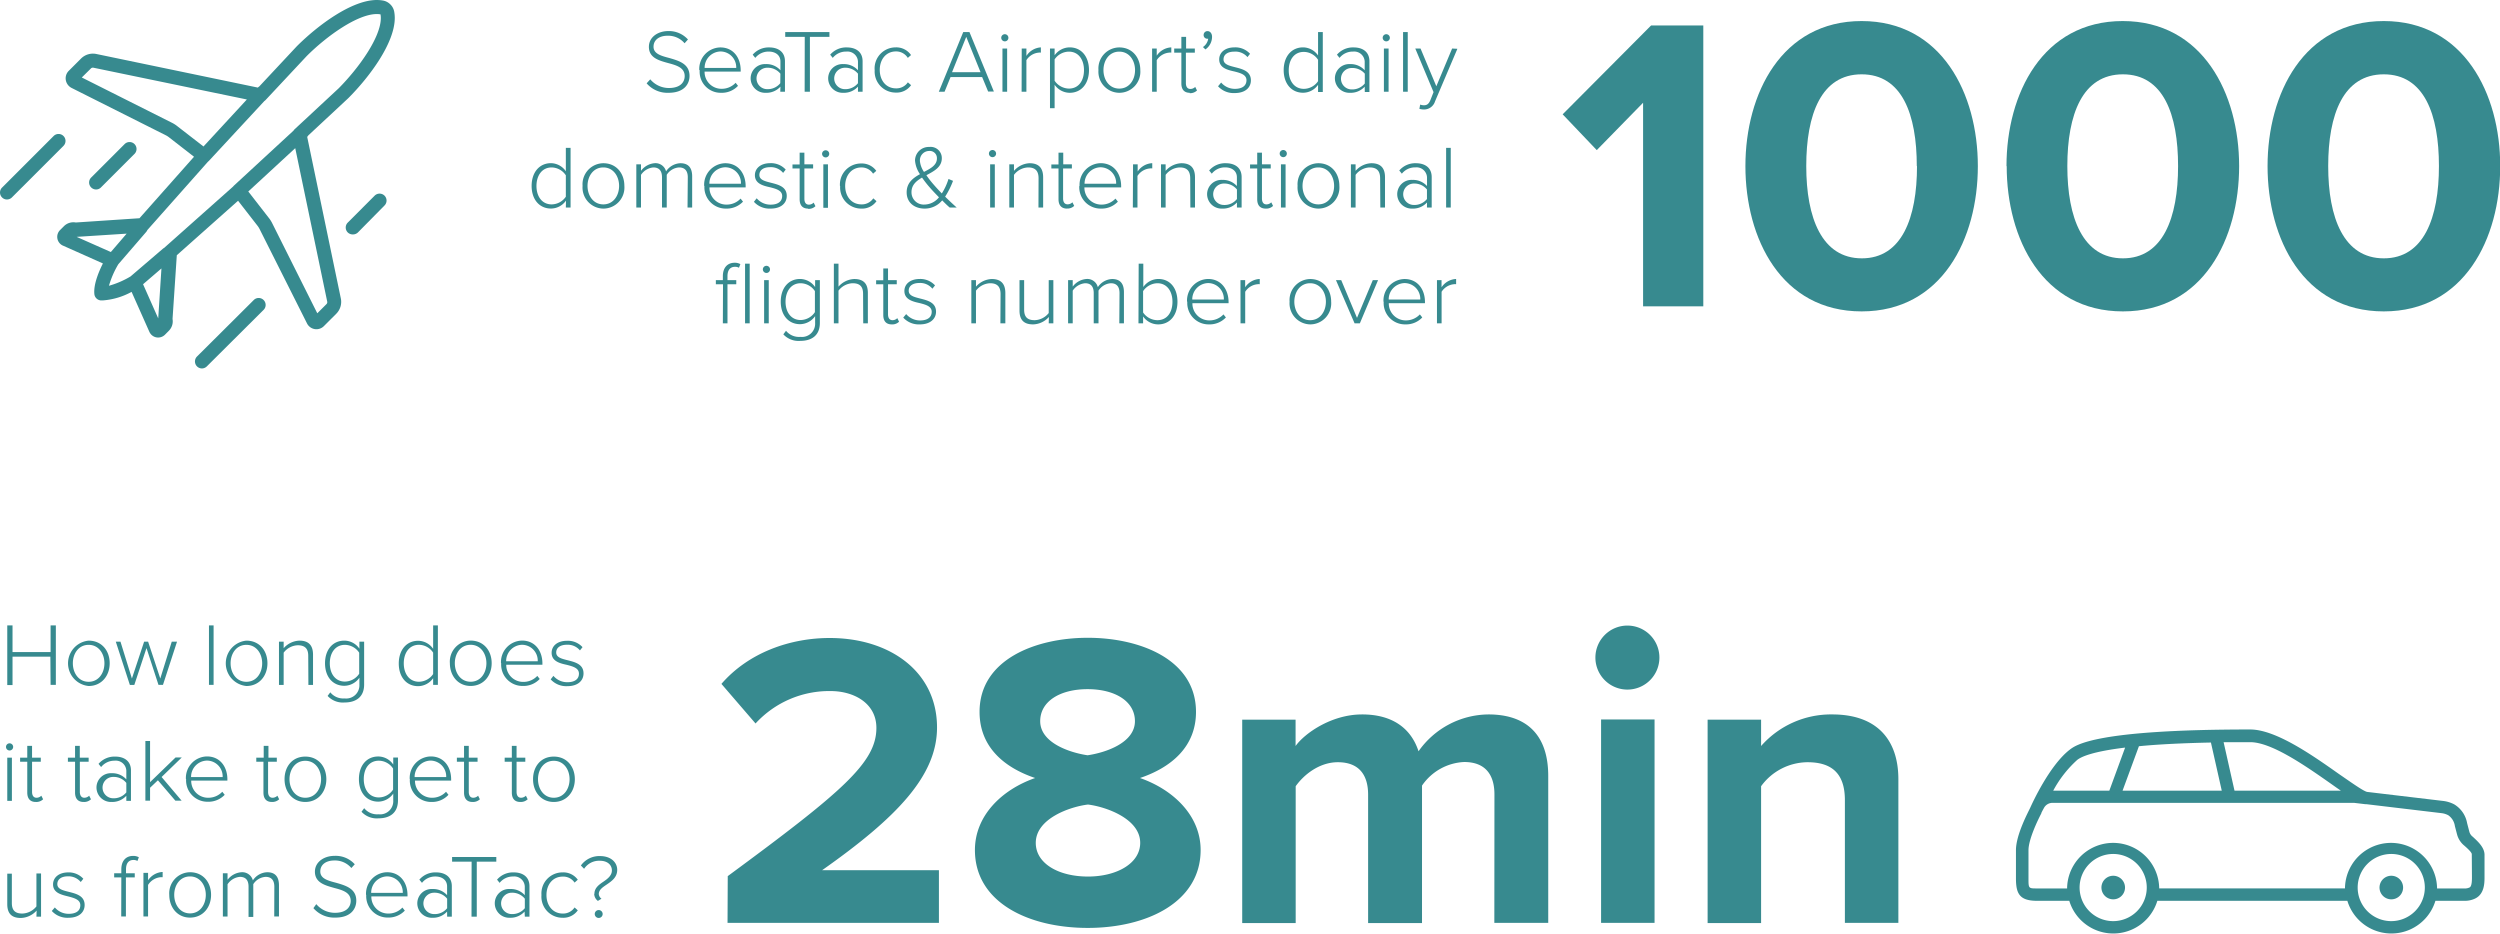 <svg id="Layer_1" data-name="Layer 1" xmlns="http://www.w3.org/2000/svg" viewBox="0 0 474.96 177.37"><defs><style>.cls-1{fill:#378a8f;}</style></defs><title>seatac-travel-time</title><path class="cls-1" d="M38.35,70a1.33,1.33,0,0,1-.93-2.26L48.21,57a1.32,1.32,0,0,1,1.87,1.87L39.29,69.61a1.33,1.33,0,0,1-.94.39"/><path class="cls-1" d="M67,44.54a1.35,1.35,0,0,1-.93-.38,1.32,1.32,0,0,1,0-1.87l5.11-5.12a1.33,1.33,0,0,1,1.87,0,1.32,1.32,0,0,1,0,1.87L68,44.16a1.36,1.36,0,0,1-.94.38"/><path class="cls-1" d="M18.25,36a1.33,1.33,0,0,1-.94-2.26l6.37-6.37a1.33,1.33,0,0,1,1.87,0,1.32,1.32,0,0,1,0,1.87l-6.37,6.37a1.29,1.29,0,0,1-.93.39"/><path class="cls-1" d="M1.32,37.9a1.29,1.29,0,0,1-.93-.39,1.32,1.32,0,0,1,0-1.87l9.8-9.8a1.32,1.32,0,1,1,1.87,1.87l-9.8,9.8a1.33,1.33,0,0,1-.94.39"/><path class="cls-1" d="M66.17,18.65C70.26,14.56,75,8.14,75,3.41a6.72,6.72,0,0,0-.11-1.21A2.57,2.57,0,0,0,74.16.84,2.61,2.61,0,0,0,72.8.11,6.72,6.72,0,0,0,71.59,0C66.86,0,60.44,4.74,56.35,8.83l-7.1,7.6a1.71,1.71,0,0,0-.26.21L18.27,10.25a3.2,3.2,0,0,0-2.86.86l-2.34,2.34a2,2,0,0,0-.57,1.75,2.06,2.06,0,0,0,1.09,1.5l17.91,9a3.54,3.54,0,0,1,.6.38l4.76,3.7L26.5,41.46l-12.1.81a2.54,2.54,0,0,0-2.23.68l-.77.77a1.82,1.82,0,0,0,.39,2.86.34.34,0,0,0,.12.06l7.64,3.41c-.76,1.51-1.82,4-1.62,5.84a1.34,1.34,0,0,0,1.18,1.18l.48,0A13.41,13.41,0,0,0,25,55.45l3.4,7.64a.75.75,0,0,0,.07.12,1.8,1.8,0,0,0,1.33.9,1.84,1.84,0,0,0,1.53-.51l.76-.77a2.54,2.54,0,0,0,.69-2.23l.81-12.11L45.23,38.14l3.7,4.76a3.79,3.79,0,0,1,.38.6l9,17.91a2,2,0,0,0,3.25.52l2.34-2.34a3.2,3.2,0,0,0,.86-2.86L58.36,26a1.42,1.42,0,0,0,.22-.28ZM33.72,24a5.78,5.78,0,0,0-1-.65L15.54,14.72,17.28,13a.51.51,0,0,1,.45-.14L46.9,18.9l-8.24,8.93Zm-19.16,21,9.5-.61-3,3.49Zm15.5,15.49L27.18,54l3.49-3Zm32.11-3.17a.52.52,0,0,1-.15.46l-1.74,1.74L51.67,42.32a5.85,5.85,0,0,0-.66-1l-3.84-4.94,8.92-8.23ZM56,24.53a1.13,1.13,0,0,0-.22.27L44.48,35.23a1.12,1.12,0,0,0-.18.2L31.29,47a.5.5,0,0,0-.07.08,1.32,1.32,0,0,0-.29.19L24.8,52.52a16.8,16.8,0,0,1-4.1,1.77,17.31,17.31,0,0,1,1.78-4.09l5.29-6.13a1.32,1.32,0,0,0,.19-.29L28,43.7l11.53-13a1.12,1.12,0,0,0,.2-.18L50.22,19.2a1.16,1.16,0,0,0,.24-.2l7.79-8.33c3.87-3.87,9.69-8,13.34-8a3.8,3.8,0,0,1,.7.06h0a3.73,3.73,0,0,1,.06.7c0,3.65-4.16,9.47-8,13.34Z"/><path class="cls-1" d="M401.48,166.38a2.24,2.24,0,1,0,2.24,2.24A2.24,2.24,0,0,0,401.48,166.38Z"/><path class="cls-1" d="M454.3,166.38a2.24,2.24,0,1,0,2.25,2.24A2.24,2.24,0,0,0,454.3,166.38Z"/><path class="cls-1" d="M469.82,159l-.2-.17a1.81,1.81,0,0,1-.5-.88l-.41-1.57a5.22,5.22,0,0,0-2.44-3.56,6.08,6.08,0,0,0-2.08-.65l-14.48-1.72c-.75-.16-3.3-2-5.36-3.41-5.05-3.57-12-8.45-16.85-8.45-29.37,0-33.09,2.92-34.32,3.87-3.85,3-7.14,10.27-7.47,11s-2.71,5.1-2.71,8.06v5.33c0,2.85.61,4.29,4,4.29h6.13a8.74,8.74,0,0,0,16.73,0h36.1a8.74,8.74,0,0,0,16.73,0h5.61a4.47,4.47,0,0,0,1.91-.42c1.81-.85,1.81-3,1.81-4.15v-4.2C472,161,470.79,159.9,469.82,159ZM427.5,141c4.12,0,10.69,4.63,15.49,8,.63.45,1.2.85,1.73,1.21h-20.2L422.45,141C424.05,141,425.72,141,427.5,141Zm-7.46.07,2.06,9.15H403.25l3.11-8.45C409.84,141.43,414.31,141.19,420,141.07Zm-25.4,3.3c.88-.69,3.18-1.62,9.1-2.34l-3,8.18H390.08A21.58,21.58,0,0,1,394.64,144.37ZM401.47,175a6.38,6.38,0,1,1,6.38-6.38A6.38,6.38,0,0,1,401.47,175Zm52.83,0a6.38,6.38,0,1,1,6.38-6.38A6.39,6.39,0,0,1,454.3,175Zm15.33-8.4c0,.58,0,1.8-.45,2a2.08,2.08,0,0,1-.9.2H463v0c0-.07,0-.14,0-.21a8.75,8.75,0,0,0-17.49,0c0,.07,0,.13,0,.19H410.21c0-.06,0-.12,0-.19a8.75,8.75,0,0,0-17.49,0c0,.07,0,.13,0,.2H387c-1.62,0-1.62,0-1.62-1.93v-5.33c0-2.05,1.76-5.72,2.44-7l0-.07c.13-.29.33-.65.52-1a1.84,1.84,0,0,1,1.62-.93h57.28l2.1.25.2,0,14.34,1.71a3.57,3.57,0,0,1,1.26.4,3,3,0,0,1,1.25,2.06l.41,1.57a4.1,4.1,0,0,0,1.22,2l.21.18c.44.39,1.37,1.21,1.37,1.58Zm-6.72,3.5,0-.18Zm-17.22,0a.78.78,0,0,1,0-.16A.78.78,0,0,0,445.69,170.09Zm-35.61,0a1.13,1.13,0,0,0,0-.18Zm-17.22,0c0-.06,0-.12,0-.18S392.85,170,392.86,170.1Z"/><path class="cls-1" d="M463.36,31.56c0,9.84-2.88,17.52-10.48,17.52s-10.56-7.68-10.56-17.52,2.88-17.44,10.56-17.44,10.48,7.6,10.48,17.44m-32.56,0c0,13.76,6.8,27.6,22.08,27.6S475,45.32,475,31.56,468.08,4,452.88,4,430.8,17.8,430.8,31.56m-17,0c0,9.84-2.88,17.52-10.48,17.52s-10.56-7.68-10.56-17.52,2.88-17.44,10.56-17.44,10.48,7.6,10.48,17.44m-32.56,0c0,13.76,6.8,27.6,22.08,27.6s22.08-13.84,22.08-27.6S418.48,4,403.28,4,381.2,17.8,381.2,31.56m-17,0c0,9.84-2.88,17.52-10.48,17.52s-10.56-7.68-10.56-17.52S346,14.12,353.68,14.12s10.48,7.6,10.48,17.44m-32.56,0c0,13.76,6.8,27.6,22.08,27.6s22.08-13.84,22.08-27.6S368.88,4,353.68,4,331.6,17.8,331.6,31.56M312.16,58.2H323.6V4.84h-9.92l-16.8,16.88,6.48,6.8,8.8-9Z"/><path class="cls-1" d="M273,61.43h.88v-6A3.14,3.14,0,0,1,276.2,54a1.57,1.57,0,0,1,.44,0v-1a3.52,3.52,0,0,0-2.77,1.58V53.22H273Zm-6.17-7.65a3,3,0,0,1,3,3.13h-6a3.1,3.1,0,0,1,3-3.13m-3.95,3.54A4.05,4.05,0,0,0,267,61.63a4.23,4.23,0,0,0,3.21-1.32l-.46-.58a3.6,3.6,0,0,1-2.68,1.14,3.21,3.21,0,0,1-3.22-3.27h6.87v-.23c0-2.37-1.38-4.36-3.88-4.36a4.09,4.09,0,0,0-4,4.31m-5.49,4.11h1l3.46-8.21h-1l-3,7.17-3-7.17h-1Zm-8.45-.6c-1.9,0-3-1.68-3-3.51s1.09-3.51,3-3.51,3,1.69,3,3.51-1.07,3.51-3,3.51m0,.8a4,4,0,0,0,4-4.31c0-2.4-1.53-4.31-4-4.31A4,4,0,0,0,245,57.32a4,4,0,0,0,3.94,4.31m-13.26-.2h.89v-6A3.1,3.1,0,0,1,238.89,54a1.57,1.57,0,0,1,.44,0v-1a3.51,3.51,0,0,0-2.77,1.58V53.22h-.89Zm-6.17-7.65a3,3,0,0,1,3,3.13h-6a3.09,3.09,0,0,1,3-3.13m-3.94,3.54a4.05,4.05,0,0,0,4.11,4.31,4.25,4.25,0,0,0,3.22-1.32l-.46-.58a3.61,3.61,0,0,1-2.69,1.14,3.2,3.2,0,0,1-3.21-3.27h6.87v-.23C233.4,55,232,53,229.52,53a4.09,4.09,0,0,0-4,4.31m-8.35,2V55.31a3.37,3.37,0,0,1,2.71-1.5c1.83,0,2.87,1.53,2.87,3.52s-1,3.5-2.87,3.5a3.34,3.34,0,0,1-2.71-1.46m-.88,2.06h.88V60.12a3.5,3.5,0,0,0,2.86,1.51c2.17,0,3.67-1.66,3.67-4.3S222.26,53,220.07,53a3.53,3.53,0,0,0-2.86,1.53V50.09h-.88Zm-3.64,0h.88V55.51c0-1.65-.73-2.5-2.24-2.5a3.42,3.42,0,0,0-2.72,1.55A2.06,2.06,0,0,0,206.45,53a3.6,3.6,0,0,0-2.65,1.45V53.22h-.88v8.21h.88V55.22a3.17,3.17,0,0,1,2.35-1.41c1.17,0,1.64.72,1.64,1.87v5.75h.91V55.21a3,3,0,0,1,2.34-1.4c1.16,0,1.65.72,1.65,1.87Zm-13.41,0h.88V53.22h-.88v6.25a3.54,3.54,0,0,1-2.67,1.36c-1.19,0-2-.44-2-2V53.22h-.88V59c0,1.85.9,2.63,2.58,2.63a4.16,4.16,0,0,0,3-1.41Zm-9.18,0H191V55.68c0-1.85-.92-2.67-2.58-2.67a4.18,4.18,0,0,0-3,1.45V53.22h-.88v8.21h.88V55.22a3.54,3.54,0,0,1,2.67-1.41c1.19,0,2,.48,2,2.06Zm-18.46-1.09a4,4,0,0,0,3.16,1.29c2,0,3.07-1.08,3.07-2.41,0-1.75-1.58-2.14-3-2.5-1.14-.29-2.19-.54-2.19-1.48s.78-1.48,2.06-1.48a3,3,0,0,1,2.44,1.09l.5-.63A3.79,3.79,0,0,0,174.75,53c-1.86,0-2.93,1-2.93,2.28,0,1.6,1.52,2,2.89,2.3,1.18.3,2.3.61,2.3,1.66s-.82,1.64-2.2,1.64a3.44,3.44,0,0,1-2.65-1.21Zm-2.18,1.29a1.82,1.82,0,0,0,1.39-.51l-.34-.68a1.23,1.23,0,0,1-.91.39c-.58,0-.85-.45-.85-1.12V54h1.66v-.78h-1.66V51h-.9v2.25h-1.36V54h1.36v5.85c0,1.12.52,1.78,1.61,1.78m-5.42-.2h.88V55.65c0-1.85-.92-2.64-2.58-2.64a4.18,4.18,0,0,0-3,1.45V50.09h-.88V61.43h.88V55.22a3.54,3.54,0,0,1,2.67-1.41c1.19,0,2,.45,2,2Zm-9.18-2.13a3.32,3.32,0,0,1-2.71,1.5c-1.81,0-2.87-1.5-2.87-3.48s1.06-3.51,2.87-3.51a3.32,3.32,0,0,1,2.71,1.5Zm-6,4.22a3.94,3.94,0,0,0,3.23,1.24c2,0,3.71-.9,3.71-3.42V53.22h-.9v1.32A3.52,3.52,0,0,0,152,53c-2.17,0-3.67,1.7-3.67,4.31s1.5,4.28,3.67,4.28a3.57,3.57,0,0,0,2.86-1.53v1.29A2.51,2.51,0,0,1,152.05,64a3.16,3.16,0,0,1-2.72-1.16Zm-3.65-2.09h.88V53.22h-.88Zm.44-9.57a.68.68,0,1,0-.68-.68.69.69,0,0,0,.68.68m-4.06,9.57h.88V50.09h-.88Zm-4.22,0h.88V54h1.67v-.78h-1.67v-.75c0-1.14.5-1.78,1.43-1.78a1.36,1.36,0,0,1,.75.18l.27-.69a2.11,2.11,0,0,0-1.1-.26c-1.36,0-2.23.94-2.23,2.55v.75H136V54h1.36Z"/><path class="cls-1" d="M274.74,39.43h.88V28.09h-.88Zm-3.64-1.62a3.08,3.08,0,0,1-2.48,1.13,2,2,0,1,1,0-4.07A3.09,3.09,0,0,1,271.1,36Zm0,1.62H272V33.65c0-1.84-1.32-2.64-3-2.64a4,4,0,0,0-3.16,1.38l.49.61a3.2,3.2,0,0,1,2.57-1.2,2,2,0,0,1,2.21,1.88v1.67a3.54,3.54,0,0,0-2.79-1.17,2.71,2.71,0,0,0-2.87,2.72,2.75,2.75,0,0,0,2.87,2.73,3.57,3.57,0,0,0,2.79-1.17Zm-8.86,0h.89V33.68c0-1.85-.92-2.67-2.59-2.67a4.15,4.15,0,0,0-3,1.45V31.22h-.89v8.21h.89V33.22a3.52,3.52,0,0,1,2.66-1.41c1.19,0,2,.48,2,2.06Zm-11.78-.6c-1.9,0-3-1.68-3-3.51s1.09-3.51,3-3.51,3,1.69,3,3.51-1.07,3.51-3,3.51m0,.8a4,4,0,0,0,4-4.31c0-2.4-1.53-4.31-4-4.31a4,4,0,0,0-3.94,4.31,4,4,0,0,0,3.94,4.31m-7.1-.2h.88V31.22h-.88Zm.44-9.57a.68.68,0,1,0-.68-.68.69.69,0,0,0,.68.68m-3.33,9.77a1.82,1.82,0,0,0,1.39-.51l-.34-.68a1.27,1.27,0,0,1-.92.39c-.58,0-.85-.45-.85-1.12V32h1.67v-.78h-1.67V29h-.9v2.25h-1.36V32h1.36v5.85c0,1.12.53,1.78,1.62,1.78M235,37.81a3,3,0,0,1-2.48,1.13,2,2,0,1,1,0-4.07A3.06,3.06,0,0,1,235,36Zm0,1.62h.89V33.65c0-1.84-1.33-2.64-3-2.64a4,4,0,0,0-3.17,1.38l.5.61a3.16,3.16,0,0,1,2.56-1.2c1.23,0,2.21.66,2.21,1.88v1.67a3.54,3.54,0,0,0-2.78-1.17,2.72,2.72,0,0,0-2.88,2.72,2.75,2.75,0,0,0,2.88,2.73A3.56,3.56,0,0,0,235,38.46Zm-8.85,0h.88V33.68c0-1.85-.92-2.67-2.58-2.67a4.18,4.18,0,0,0-3,1.45V31.22h-.88v8.21h.88V33.22a3.54,3.54,0,0,1,2.67-1.41c1.19,0,2,.48,2,2.06Zm-10.93,0h.88v-6A3.12,3.12,0,0,1,218.47,32a1.57,1.57,0,0,1,.44,0v-1a3.52,3.52,0,0,0-2.77,1.58V31.22h-.88Zm-6.17-7.65a3,3,0,0,1,3,3.13h-6a3.1,3.1,0,0,1,3-3.13m-4,3.54a4.05,4.05,0,0,0,4.12,4.31,4.23,4.23,0,0,0,3.21-1.32l-.46-.58a3.61,3.61,0,0,1-2.69,1.14,3.21,3.21,0,0,1-3.21-3.27H213v-.23C213,33,211.6,31,209.1,31a4.09,4.09,0,0,0-4,4.31m-2.41,4.31a1.82,1.82,0,0,0,1.39-.51l-.34-.68a1.27,1.27,0,0,1-.92.39c-.57,0-.85-.45-.85-1.12V32h1.67v-.78H202V29h-.9v2.25h-1.36V32h1.36v5.85c0,1.12.53,1.78,1.62,1.78m-5.43-.2h.89V33.68c0-1.85-.92-2.67-2.59-2.67a4.15,4.15,0,0,0-2.95,1.45V31.22h-.89v8.21h.89V33.22a3.52,3.52,0,0,1,2.67-1.41c1.19,0,2,.48,2,2.06Zm-9.18,0H189V31.22h-.89Zm.45-9.57a.68.68,0,1,0-.68-.68.69.69,0,0,0,.68.68m-12.89,9a2.32,2.32,0,0,1-2.5-2.36c0-1.34.89-2.11,2-2.76.48.68,1,1.35,1.52,1.93.34.4,1,1.1,1.7,1.81a3.59,3.59,0,0,1-2.69,1.38m-.93-8.33a1.77,1.77,0,0,1,1.76-1.85A1.36,1.36,0,0,1,178,30.1c0,1.27-1.17,1.9-2.46,2.56a4.49,4.49,0,0,1-.78-2.14m7,8.91c-.84-.75-1.53-1.41-2.2-2.07a15.44,15.44,0,0,0,1.5-3L180.2,34a11.41,11.41,0,0,1-1.27,2.75c-.51-.52-1-1.05-1.53-1.66A18.76,18.76,0,0,1,176,33.29c1.45-.78,2.93-1.53,2.93-3.23a2.12,2.12,0,0,0-2.38-2.14,2.6,2.6,0,0,0-2.71,2.58,5.3,5.3,0,0,0,.94,2.59c-1.33.73-2.53,1.65-2.53,3.45,0,2,1.54,3.09,3.41,3.09A4.29,4.29,0,0,0,179,38.07c.53.53,1,1,1.43,1.36Zm-22.14-4.11a4,4,0,0,0,4,4.31,3.34,3.34,0,0,0,2.9-1.41l-.61-.54a2.61,2.61,0,0,1-2.24,1.15c-1.92,0-3.1-1.54-3.1-3.51s1.18-3.51,3.1-3.51A2.6,2.6,0,0,1,165.87,33l.61-.54a3.38,3.38,0,0,0-2.9-1.4,4,4,0,0,0-4,4.31m-3.16,4.11h.88V31.22h-.88Zm.44-9.57a.68.68,0,0,0,0-1.36.69.69,0,0,0-.68.68.7.7,0,0,0,.68.68m-3.33,9.77a1.82,1.82,0,0,0,1.39-.51l-.34-.68a1.23,1.23,0,0,1-.91.39c-.58,0-.85-.45-.85-1.12V32h1.66v-.78h-1.66V29h-.9v2.25h-1.36V32h1.36v5.85c0,1.12.52,1.78,1.61,1.78m-10.3-1.29a4,4,0,0,0,3.16,1.29c2.06,0,3.08-1.08,3.08-2.41,0-1.75-1.58-2.14-3-2.5-1.14-.29-2.2-.54-2.2-1.48s.78-1.48,2.06-1.48a3,3,0,0,1,2.45,1.09l.49-.63A3.78,3.78,0,0,0,146.34,31c-1.85,0-2.92,1-2.92,2.28,0,1.6,1.51,2,2.89,2.3,1.17.3,2.29.61,2.29,1.66s-.82,1.64-2.19,1.64a3.41,3.41,0,0,1-2.65-1.21Zm-5.46-6.56a3,3,0,0,1,3,3.13h-6a3.09,3.09,0,0,1,3-3.13m-3.94,3.54a4.05,4.05,0,0,0,4.11,4.31,4.25,4.25,0,0,0,3.22-1.32l-.46-.58A3.61,3.61,0,0,1,138,38.87a3.2,3.2,0,0,1-3.21-3.27h6.87v-.23c0-2.37-1.38-4.36-3.88-4.36a4.09,4.09,0,0,0-4,4.31m-3.16,4.11h.88V33.51c0-1.65-.73-2.5-2.24-2.5a3.42,3.42,0,0,0-2.72,1.55A2.08,2.08,0,0,0,124.43,31a3.6,3.6,0,0,0-2.65,1.45V31.22h-.89v8.21h.89V33.22a3.15,3.15,0,0,1,2.34-1.41c1.17,0,1.65.72,1.65,1.87v5.75h.9V33.21a3,3,0,0,1,2.35-1.4c1.15,0,1.65.72,1.65,1.87Zm-16-.6c-1.9,0-3-1.68-3-3.51s1.09-3.51,3-3.51,3,1.69,3,3.51-1.07,3.51-3,3.51m0,.8a4,4,0,0,0,4-4.31c0-2.4-1.53-4.31-4-4.31a4,4,0,0,0-3.94,4.31,4,4,0,0,0,3.94,4.31m-7.12-2.26a3.31,3.31,0,0,1-2.7,1.46c-1.82,0-2.88-1.51-2.88-3.5s1.06-3.52,2.88-3.52a3.29,3.29,0,0,1,2.7,1.5Zm0,2.06h.9V28.09h-.9v4.45A3.49,3.49,0,0,0,104.67,31c-2.17,0-3.67,1.72-3.67,4.32s1.5,4.3,3.67,4.3a3.5,3.5,0,0,0,2.86-1.51Z"/><path class="cls-1" d="M275.88,9.22l-3,7.17-3-7.17h-1l3.47,8.28L271.76,19c-.32.78-.69,1-1.24,1a2.17,2.17,0,0,1-.71-.13l-.15.81a3.31,3.31,0,0,0,.86.12,2.18,2.18,0,0,0,2.11-1.53l4.25-10Zm-9.32,8.21h.89V6.09h-.89Zm-3.64,0h.89V9.22h-.89Zm.45-9.57a.68.68,0,1,0-.68-.68.69.69,0,0,0,.68.68m-4.08,8a3.08,3.08,0,0,1-2.49,1.13,2,2,0,1,1,0-4.07A3.09,3.09,0,0,1,259.29,14Zm0,1.62h.88V11.65c0-1.84-1.33-2.64-3-2.64A4,4,0,0,0,254,10.39l.49.61a3.2,3.2,0,0,1,2.57-1.2,2,2,0,0,1,2.21,1.88v1.67a3.56,3.56,0,0,0-2.79-1.17,2.71,2.71,0,0,0-2.87,2.72,2.75,2.75,0,0,0,2.87,2.73,3.57,3.57,0,0,0,2.79-1.17Zm-8.88-2.06a3.28,3.28,0,0,1-2.7,1.46c-1.82,0-2.87-1.51-2.87-3.5s1-3.52,2.87-3.52a3.26,3.26,0,0,1,2.7,1.5Zm0,2.06h.9V6.09h-.9v4.45A3.49,3.49,0,0,0,247.56,9c-2.18,0-3.68,1.72-3.68,4.32s1.5,4.3,3.68,4.3a3.49,3.49,0,0,0,2.85-1.51Zm-19-1.09a4,4,0,0,0,3.16,1.29c2.06,0,3.08-1.08,3.08-2.41,0-1.75-1.58-2.14-3-2.5-1.14-.29-2.2-.54-2.2-1.48s.79-1.48,2.06-1.48A3,3,0,0,1,237,10.85l.49-.63A3.78,3.78,0,0,0,234.55,9c-1.85,0-2.92,1-2.92,2.28,0,1.6,1.51,2,2.89,2.3,1.17.3,2.29.61,2.29,1.66s-.81,1.64-2.19,1.64A3.41,3.41,0,0,1,232,15.68Zm-2.4-7A2.93,2.93,0,0,0,230.27,7c0-.7-.41-1.09-.87-1.09a.73.73,0,0,0-.73.73.69.69,0,0,0,.7.72s.17,0,.17,0a2.32,2.32,0,0,1-1,1.58Zm-3,8.31a1.86,1.86,0,0,0,1.4-.51l-.34-.68a1.27,1.27,0,0,1-.92.39c-.58,0-.85-.45-.85-1.12V10H227V9.22h-1.66V7h-.9V9.22h-1.36V10h1.36v5.85c0,1.12.52,1.78,1.61,1.78m-7.17-.2h.88v-6A3.14,3.14,0,0,1,222.09,10a1.57,1.57,0,0,1,.44,0v-1a3.52,3.52,0,0,0-2.77,1.58V9.22h-.88Zm-6.24-.6c-1.91,0-3-1.68-3-3.51s1.08-3.51,3-3.51,3,1.69,3,3.51-1.07,3.51-3,3.51m0,.8a4,4,0,0,0,4-4.31c0-2.4-1.53-4.31-4-4.31a4,4,0,0,0-3.95,4.31,4,4,0,0,0,3.95,4.31m-6.7-4.31c0,2-1,3.51-2.87,3.51a3.36,3.36,0,0,1-2.71-1.49V11.28a3.32,3.32,0,0,1,2.71-1.47c1.83,0,2.87,1.52,2.87,3.51m-5.58,7.24V16.1a3.51,3.51,0,0,0,2.86,1.53c2.19,0,3.67-1.7,3.67-4.31S205.41,9,203.22,9a3.56,3.56,0,0,0-2.86,1.5V9.22h-.88V20.56Zm-6.27-3.13H195v-6A3.1,3.1,0,0,1,197.31,10a1.6,1.6,0,0,1,.44,0v-1A3.51,3.51,0,0,0,195,10.63V9.22h-.89Zm-3.64,0h.89V9.22h-.89Zm.45-9.57a.68.68,0,1,0-.68-.68.69.69,0,0,0,.68.68M183.57,7l2.72,6.72h-5.42Zm4.16,10.39h1.09L184.18,6.09H183l-4.64,11.34h1.09l1.14-2.79h6Zm-21.55-4.11a4,4,0,0,0,4,4.31,3.36,3.36,0,0,0,2.91-1.41l-.61-.54a2.62,2.62,0,0,1-2.24,1.15c-1.93,0-3.1-1.54-3.1-3.51s1.17-3.51,3.1-3.51A2.61,2.61,0,0,1,172.47,11l.61-.54A3.4,3.4,0,0,0,170.17,9a4,4,0,0,0-4,4.31M163,15.81a3.08,3.08,0,0,1-2.48,1.13,2,2,0,1,1,0-4.07A3.09,3.09,0,0,1,163,14Zm0,1.62h.88V11.65c0-1.84-1.32-2.64-3-2.64a4,4,0,0,0-3.16,1.38l.49.61a3.2,3.2,0,0,1,2.57-1.2A2,2,0,0,1,163,11.68v1.67a3.56,3.56,0,0,0-2.79-1.17,2.71,2.71,0,0,0-2.87,2.72,2.75,2.75,0,0,0,2.87,2.73A3.57,3.57,0,0,0,163,16.46Zm-10.13,0h1V7h3.71V6.09h-8.4V7h3.71Zm-4.63-1.62a3.06,3.06,0,0,1-2.48,1.13,2,2,0,1,1,0-4.07A3.07,3.07,0,0,1,148.26,14Zm0,1.62h.89V11.65c0-1.84-1.33-2.64-3-2.64A4,4,0,0,0,143,10.39l.49.61a3.2,3.2,0,0,1,2.57-1.2c1.23,0,2.21.66,2.21,1.88v1.67a3.54,3.54,0,0,0-2.79-1.17,2.71,2.71,0,0,0-2.87,2.72,2.75,2.75,0,0,0,2.87,2.73,3.57,3.57,0,0,0,2.79-1.17ZM136.87,9.78a3,3,0,0,1,3,3.13h-6a3.08,3.08,0,0,1,3-3.13m-3.94,3.54A4,4,0,0,0,137,17.63a4.22,4.22,0,0,0,3.21-1.32l-.45-.58a3.61,3.61,0,0,1-2.69,1.14,3.2,3.2,0,0,1-3.21-3.27h6.86v-.23c0-2.37-1.37-4.36-3.87-4.36a4.09,4.09,0,0,0-4,4.31m-10,2.51a5.2,5.2,0,0,0,4.15,1.8c3.06,0,4-1.75,4-3.21,0-2.29-2-2.87-3.84-3.4-1.55-.41-3-.8-3-2.14s1.14-2.09,2.65-2.09a4.06,4.06,0,0,1,3.25,1.43l.64-.72A4.87,4.87,0,0,0,127,5.9c-2.06,0-3.72,1.18-3.72,3,0,2.09,1.9,2.6,3.69,3.09,1.6.43,3.11.87,3.11,2.47,0,1-.66,2.26-3,2.26a4.62,4.62,0,0,1-3.54-1.65Z"/><path class="cls-1" d="M350.5,175.33h10.16V148.05c0-7.52-4.08-12.32-12.56-12.32a17.69,17.69,0,0,0-13.52,6v-5H324.42v38.64h10.16v-26a11,11,0,0,1,8.8-4.56c4.32,0,7.12,1.84,7.12,7.2Zm-46.32,0h10.16V136.69H304.18Zm5-44.32a6.08,6.08,0,1,0-6.08-6.08,6.08,6.08,0,0,0,6.08,6.08m-25.28,44.32h10.24V147.41c0-7.92-4.24-11.68-11.36-11.68a16.4,16.4,0,0,0-13.28,7c-1.44-4.4-5-7-10.72-7-5.92,0-11,3.68-12.64,6v-5H236v38.64h10.16v-26c1.52-2.16,4.48-4.56,8-4.56,4.16,0,5.76,2.56,5.76,6.16v24.4h10.24V149.25a10.26,10.26,0,0,1,8-4.48c4.16,0,5.76,2.56,5.76,6.16Zm-67.28-15.2c0,3.92-4.48,6.4-9.92,6.4-5.6,0-9.92-2.48-9.92-6.4,0-4.64,6.56-6.88,9.92-7.28,3.28.4,9.92,2.64,9.92,7.28m-1-23.12c0,4.16-5.68,6-9,6.48-3.28-.48-9-2.32-9-6.48,0-3.76,3.76-6.08,9-6.08s9,2.32,9,6.08m-30.4,24.48c0,10,10.24,14.8,21.44,14.8s21.44-4.88,21.44-14.8c0-6.48-5.12-11.44-11.52-13.68,5.92-2,10.64-5.92,10.64-12.56,0-10-10.72-14.08-20.56-14.08s-20.56,4.08-20.56,14.08c0,6.64,4.64,10.56,10.56,12.56-6.4,2.24-11.44,7.2-11.44,13.68m-47,13.84h40.16v-10H156.18c14.32-10.08,21.84-18,21.84-27.12,0-10.64-9-17-20.4-17-7.44,0-15.36,2.72-20.56,8.72l6.48,7.52a19,19,0,0,1,14.24-6.16c4.48,0,8.72,2.32,8.72,7,0,6.56-6.4,12.08-28.24,28.16Z"/><path class="cls-1" d="M113,173.56a.75.75,0,1,0,1.49,0,.75.75,0,0,0-1.49,0m-.11-3.74a1.72,1.72,0,0,0,.7,1.34l.68-.42a1.24,1.24,0,0,1-.51-.87c0-.82.72-1.29,1.5-1.82.95-.65,2-1.36,2-2.79s-1.21-2.62-3.25-2.62a4.33,4.33,0,0,0-3.65,1.79l.61.63a3.41,3.41,0,0,1,3-1.53c1.5,0,2.28.85,2.28,1.83s-.8,1.59-1.62,2.15-1.7,1.17-1.7,2.31m-10.06.22a4,4,0,0,0,4,4.32,3.35,3.35,0,0,0,2.9-1.41l-.61-.55a2.6,2.6,0,0,1-2.24,1.16c-1.92,0-3.1-1.55-3.1-3.52s1.18-3.5,3.1-3.5a2.58,2.58,0,0,1,2.24,1.14l.61-.55a3.39,3.39,0,0,0-2.9-1.39,4,4,0,0,0-4,4.3m-3.16,2.5a3.07,3.07,0,0,1-2.48,1.12,2,2,0,1,1,0-4.06,3.09,3.09,0,0,1,2.48,1.14Zm0,1.61h.88v-5.78c0-1.83-1.32-2.63-3-2.63a4,4,0,0,0-3.16,1.38l.49.61a3.21,3.21,0,0,1,2.57-1.21,2,2,0,0,1,2.21,1.89v1.66a3.54,3.54,0,0,0-2.79-1.17A2.71,2.71,0,0,0,94,171.62a2.75,2.75,0,0,0,2.87,2.74,3.58,3.58,0,0,0,2.79-1.18Zm-10.13,0h1V163.7h3.71v-.89h-8.4v.89h3.71Zm-4.63-1.61a3,3,0,0,1-2.48,1.12,2,2,0,1,1,0-4.06,3.06,3.06,0,0,1,2.48,1.14Zm0,1.61h.89v-5.78c0-1.83-1.33-2.63-3-2.63a4,4,0,0,0-3.17,1.38l.5.61a3.17,3.17,0,0,1,2.56-1.21c1.23,0,2.21.66,2.21,1.89v1.66a3.54,3.54,0,0,0-2.78-1.17,2.72,2.72,0,0,0-2.88,2.72,2.75,2.75,0,0,0,2.88,2.74,3.57,3.57,0,0,0,2.78-1.18ZM73.52,166.5a3,3,0,0,1,3,3.13h-6a3.09,3.09,0,0,1,3-3.13M69.58,170a4.06,4.06,0,0,0,4.11,4.32A4.26,4.26,0,0,0,76.91,173l-.46-.58a3.61,3.61,0,0,1-2.69,1.14,3.19,3.19,0,0,1-3.21-3.26h6.87v-.24c0-2.36-1.38-4.35-3.88-4.35a4.08,4.08,0,0,0-4,4.3m-10,2.52a5.24,5.24,0,0,0,4.15,1.8c3.06,0,4-1.75,4-3.22,0-2.29-2-2.87-3.84-3.4-1.55-.4-3-.79-3-2.14s1.14-2.09,2.65-2.09a4.06,4.06,0,0,1,3.25,1.43l.65-.71a4.87,4.87,0,0,0-3.85-1.6c-2,0-3.72,1.17-3.72,3,0,2.09,1.9,2.6,3.69,3.1,1.6.42,3.11.86,3.11,2.46,0,1-.66,2.26-3,2.26a4.62,4.62,0,0,1-3.54-1.65Zm-7.44,1.59H53v-5.91c0-1.65-.73-2.5-2.24-2.5a3.4,3.4,0,0,0-2.72,1.55,2.08,2.08,0,0,0-2.16-1.55,3.63,3.63,0,0,0-2.65,1.44v-1.24h-.89v8.21h.89V168a3.14,3.14,0,0,1,2.34-1.41c1.18,0,1.65.71,1.65,1.87v5.74h.9v-6.22a3,3,0,0,1,2.35-1.39c1.15,0,1.65.71,1.65,1.87Zm-16-.59c-1.9,0-3-1.68-3-3.52s1.09-3.5,3-3.5,3,1.68,3,3.5-1.07,3.52-3,3.52m0,.8c2.43,0,4-1.92,4-4.32s-1.53-4.3-4-4.3a4,4,0,0,0-3.94,4.3c0,2.4,1.55,4.32,3.94,4.32m-8.85-.21h.88v-6a3.16,3.16,0,0,1,2.33-1.46,2.08,2.08,0,0,1,.44,0v-1a3.55,3.55,0,0,0-2.77,1.58v-1.41h-.88Zm-4.22,0h.89v-7.43H25.6v-.78H23.94v-.75c0-1.13.49-1.78,1.42-1.78a1.41,1.41,0,0,1,.75.19l.27-.7a2.11,2.11,0,0,0-1.1-.26c-1.36,0-2.23.94-2.23,2.55v.75H21.69v.78h1.36ZM9.84,173.07A4,4,0,0,0,13,174.36c2.06,0,3.08-1.09,3.08-2.42,0-1.75-1.58-2.14-3-2.5-1.14-.28-2.19-.54-2.19-1.47s.78-1.48,2-1.48a3,3,0,0,1,2.45,1.08l.49-.62A3.74,3.74,0,0,0,13,165.74c-1.85,0-2.92,1-2.92,2.28,0,1.59,1.51,1.95,2.89,2.29,1.17.31,2.29.61,2.29,1.67s-.81,1.63-2.19,1.63a3.41,3.41,0,0,1-2.65-1.21Zm-2.92,1.08H7.8v-8.21H6.92v6.26a3.57,3.57,0,0,1-2.67,1.36c-1.19,0-2-.44-2-2v-5.58H1.38v5.78c0,1.86.9,2.64,2.58,2.64a4.2,4.2,0,0,0,3-1.41Z"/><path class="cls-1" d="M105.21,151.56c-1.9,0-3-1.68-3-3.52s1.09-3.5,3-3.5,3,1.68,3,3.5-1.07,3.52-3,3.52m0,.8c2.43,0,4-1.92,4-4.32s-1.53-4.3-4-4.3-3.94,1.9-3.94,4.3,1.54,4.32,3.94,4.32m-6.36,0a1.9,1.9,0,0,0,1.4-.51l-.34-.68a1.31,1.31,0,0,1-.92.39c-.58,0-.85-.46-.85-1.12v-5.72H99.8v-.78H98.14V141.7h-.9v2.24H95.88v.78h1.36v5.85c0,1.12.52,1.79,1.61,1.79m-9.08,0a1.88,1.88,0,0,0,1.4-.51l-.34-.68a1.31,1.31,0,0,1-.92.39c-.58,0-.85-.46-.85-1.12v-5.72h1.67v-.78H89.06V141.7h-.9v2.24H86.8v.78h1.36v5.85c0,1.12.53,1.79,1.61,1.79m-8-7.86a3,3,0,0,1,3,3.13h-6a3.1,3.1,0,0,1,3-3.13M77.87,148A4.06,4.06,0,0,0,82,152.36,4.22,4.22,0,0,0,85.2,151l-.46-.58a3.59,3.59,0,0,1-2.68,1.14,3.21,3.21,0,0,1-3.22-3.26h6.87v-.24c0-2.36-1.38-4.35-3.87-4.35a4.09,4.09,0,0,0-4,4.3m-3.16,2a3.28,3.28,0,0,1-2.7,1.49c-1.82,0-2.87-1.49-2.87-3.48s1-3.5,2.87-3.5a3.28,3.28,0,0,1,2.7,1.49Zm-6,4.21a3.93,3.93,0,0,0,3.23,1.25c2,0,3.7-.91,3.7-3.42v-8.13h-.9v1.33a3.46,3.46,0,0,0-2.85-1.53c-2.18,0-3.67,1.7-3.67,4.3s1.49,4.28,3.67,4.28a3.52,3.52,0,0,0,2.85-1.53v1.3a2.5,2.5,0,0,1-2.8,2.63,3.14,3.14,0,0,1-2.72-1.16ZM58,151.56c-1.9,0-3-1.68-3-3.52s1.09-3.5,3-3.5,3,1.68,3,3.5-1.07,3.52-3,3.52m0,.8c2.43,0,4-1.92,4-4.32s-1.53-4.3-4-4.3-3.94,1.9-3.94,4.3,1.54,4.32,3.94,4.32m-6.36,0a1.9,1.9,0,0,0,1.4-.51l-.34-.68a1.31,1.31,0,0,1-.92.39c-.58,0-.85-.46-.85-1.12v-5.72h1.66v-.78H51V141.7h-.9v2.24H48.69v.78h1.36v5.85c0,1.12.52,1.79,1.61,1.79M39.3,144.5a3,3,0,0,1,3,3.13h-6a3.09,3.09,0,0,1,3-3.13M35.36,148a4.06,4.06,0,0,0,4.11,4.32A4.26,4.26,0,0,0,42.69,151l-.46-.58a3.61,3.61,0,0,1-2.69,1.14,3.19,3.19,0,0,1-3.21-3.26H43.2v-.24c0-2.36-1.38-4.35-3.88-4.35a4.08,4.08,0,0,0-4,4.3m-2,4.11h1.19l-3.81-4.5,3.83-3.71H33.35l-4.84,4.69v-7.82h-.89v11.34h.89v-2.46L30,148.24ZM24,150.54a3.07,3.07,0,0,1-2.49,1.12,2,2,0,1,1,0-4.06A3.09,3.09,0,0,1,24,148.74Zm0,1.61h.88v-5.78c0-1.83-1.33-2.63-3-2.63a4,4,0,0,0-3.16,1.38l.49.61a3.21,3.21,0,0,1,2.57-1.21A2,2,0,0,1,24,146.41v1.66a3.56,3.56,0,0,0-2.79-1.17,2.72,2.72,0,0,0-2.88,2.72,2.76,2.76,0,0,0,2.88,2.74A3.59,3.59,0,0,0,24,151.18Zm-8.11.21a1.85,1.85,0,0,0,1.39-.51l-.34-.68a1.31,1.31,0,0,1-.92.39c-.57,0-.85-.46-.85-1.12v-5.72h1.67v-.78H15.16V141.7h-.9v2.24H12.9v.78h1.36v5.85c0,1.12.53,1.79,1.62,1.79m-9.08,0a1.85,1.85,0,0,0,1.39-.51l-.34-.68a1.27,1.27,0,0,1-.91.39c-.58,0-.85-.46-.85-1.12v-5.72H7.75v-.78H6.09V141.7H5.18v2.24H3.82v.78H5.18v5.85c0,1.12.53,1.79,1.62,1.79m-5.42-.21h.88v-8.21H1.38Zm.44-9.57a.68.68,0,0,0,0-1.36.68.68,0,1,0,0,1.36"/><path class="cls-1" d="M104.62,129.07a4,4,0,0,0,3.16,1.29c2.06,0,3.08-1.09,3.08-2.42,0-1.75-1.59-2.14-3-2.5-1.14-.28-2.19-.54-2.19-1.47s.78-1.48,2.06-1.48a3,3,0,0,1,2.45,1.08l.49-.62a3.76,3.76,0,0,0-2.94-1.21c-1.86,0-2.93,1-2.93,2.28,0,1.59,1.52,2,2.89,2.29,1.18.31,2.3.61,2.3,1.67s-.82,1.63-2.19,1.63a3.42,3.42,0,0,1-2.66-1.21Zm-5.46-6.57a3,3,0,0,1,3,3.13h-6a3.1,3.1,0,0,1,3-3.13M95.22,126a4.05,4.05,0,0,0,4.11,4.32,4.22,4.22,0,0,0,3.21-1.33l-.46-.58a3.59,3.59,0,0,1-2.68,1.14,3.21,3.21,0,0,1-3.22-3.26h6.87v-.24c0-2.36-1.37-4.35-3.87-4.35a4.08,4.08,0,0,0-4,4.3m-5.77,3.52c-1.9,0-3-1.68-3-3.52s1.09-3.5,3-3.5,3,1.68,3,3.5-1.07,3.52-3,3.52m0,.8c2.43,0,4-1.92,4-4.32s-1.53-4.3-4-4.3a4,4,0,0,0-3.94,4.3c0,2.4,1.55,4.32,3.94,4.32m-7.12-2.26a3.31,3.31,0,0,1-2.7,1.46c-1.82,0-2.88-1.51-2.88-3.5s1.06-3.52,2.88-3.52a3.28,3.28,0,0,1,2.7,1.49Zm0,2.05h.9V118.81h-.9v4.46a3.47,3.47,0,0,0-2.86-1.53c-2.17,0-3.67,1.72-3.67,4.32s1.5,4.3,3.67,4.3a3.51,3.51,0,0,0,2.86-1.52ZM68.24,128a3.31,3.31,0,0,1-2.71,1.49c-1.82,0-2.87-1.49-2.87-3.48s1.05-3.5,2.87-3.5A3.31,3.31,0,0,1,68.24,124Zm-6,4.21a3.93,3.93,0,0,0,3.23,1.25c2,0,3.71-.91,3.71-3.42v-8.13h-.9v1.33a3.49,3.49,0,0,0-2.86-1.53c-2.18,0-3.67,1.7-3.67,4.3s1.49,4.28,3.67,4.28a3.55,3.55,0,0,0,2.86-1.53v1.3a2.51,2.51,0,0,1-2.81,2.63,3.16,3.16,0,0,1-2.72-1.16Zm-3.65-2.09h.88v-5.74c0-1.86-.92-2.67-2.58-2.67a4.17,4.17,0,0,0-3,1.44v-1.24H53v8.21h.89V124a3.51,3.51,0,0,1,2.67-1.41c1.19,0,2,.47,2,2Zm-11.78-.59c-1.91,0-3-1.68-3-3.52s1.09-3.5,3-3.5,3,1.68,3,3.5-1.07,3.52-3,3.52m0,.8c2.43,0,4-1.92,4-4.32s-1.53-4.3-4-4.3a4.33,4.33,0,0,0,0,8.62m-7.11-.21h.88V118.81h-.88Zm-9.59,0h.85l2.67-8.21h-1l-2.18,7-2.31-7h-.76l-2.32,7-2.17-7H22l2.67,8.21h.85l2.31-7Zm-13.27-.59c-1.91,0-3-1.68-3-3.52s1.09-3.5,3-3.5,3,1.68,3,3.5-1.07,3.52-3,3.52m0,.8c2.43,0,4-1.92,4-4.32s-1.53-4.3-4-4.3a4.33,4.33,0,0,0,0,8.62m-7.23-.21h1V118.81h-1v5.07H2.38v-5.07h-1v11.34h1v-5.39H9.57Z"/></svg>